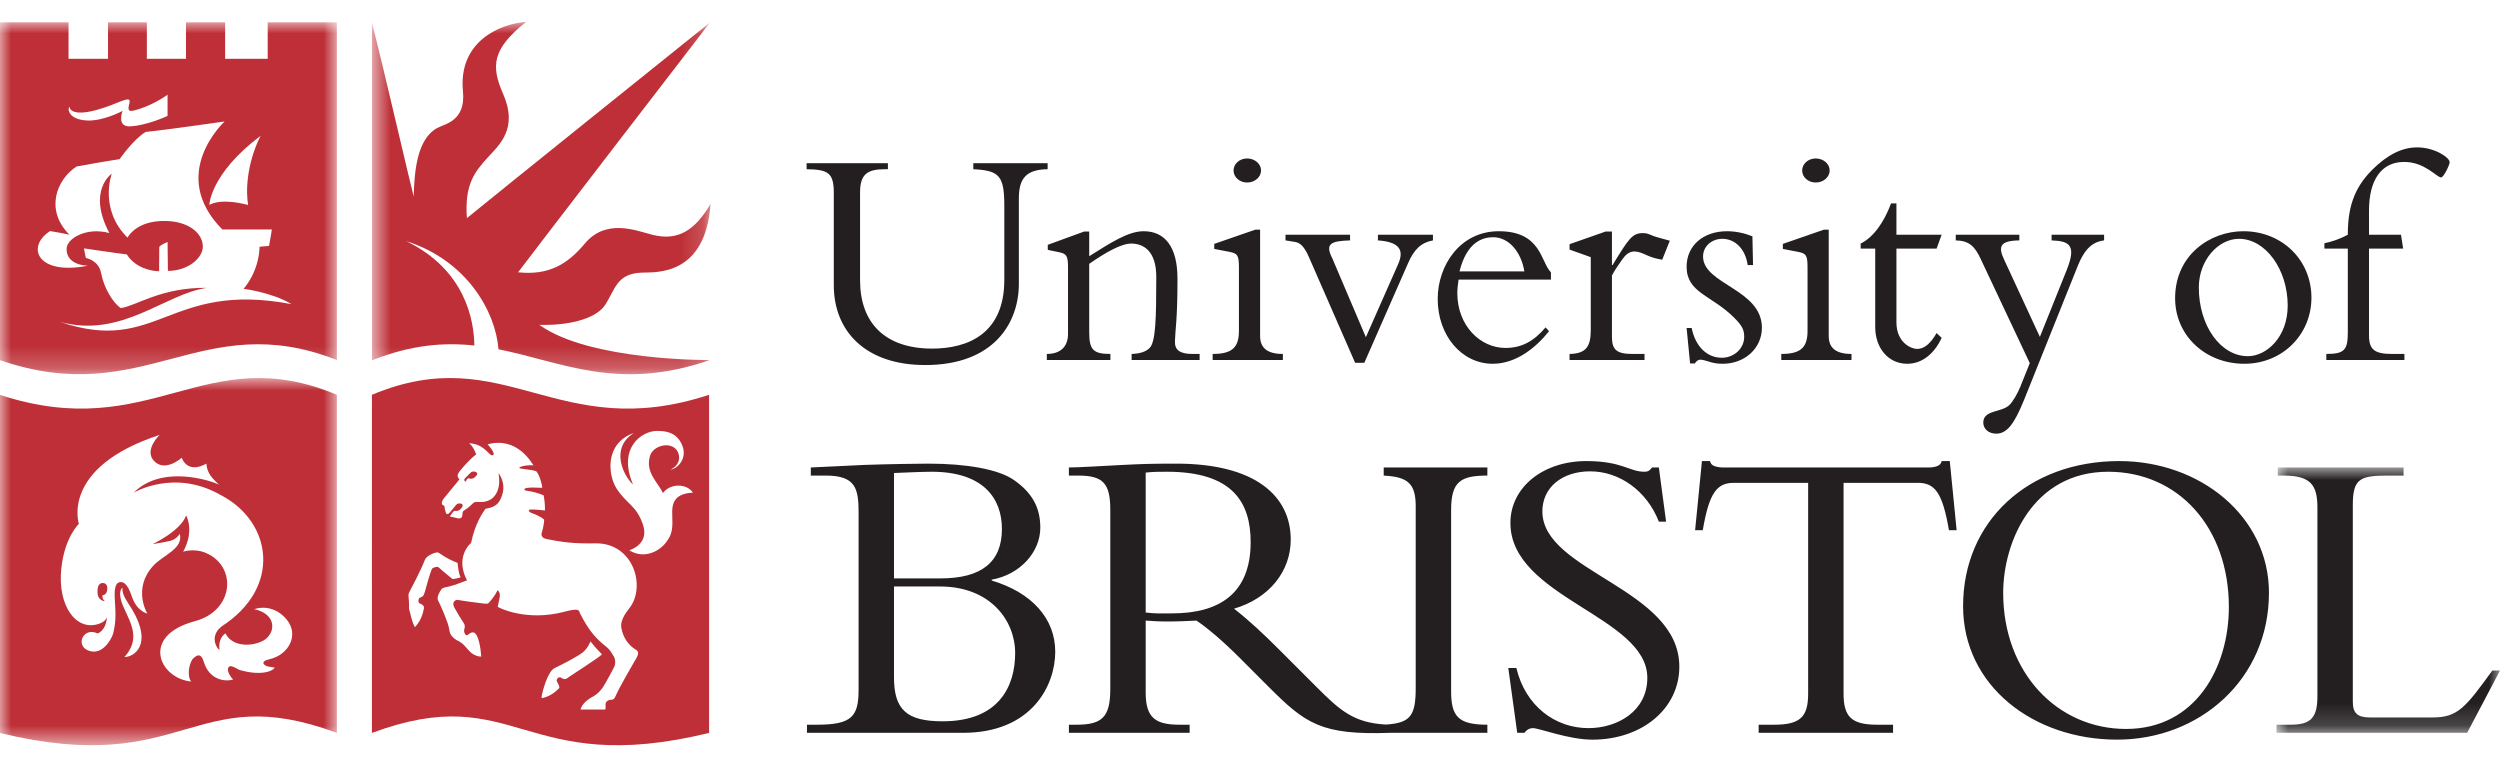 <?xml version="1.0" encoding="utf-8"?>
<svg xmlns="http://www.w3.org/2000/svg" width="112" height="34" viewBox="0 0 112 34" fill="none">
<path fill-rule="evenodd" clip-rule="evenodd" d="M40.051 26.275H42.115C44.351 26.275 45.479 27.785 45.479 29.257C45.479 30.747 44.752 32.314 42.23 32.314C40.624 32.314 40.051 31.798 40.051 30.346V26.275ZM38.465 30.899C38.465 32.105 38.159 32.467 36.593 32.467H36.152V32.83H43.147C46.224 32.83 47.275 30.709 47.275 29.199C47.275 27.709 46.224 26.543 44.428 26.008V25.969C45.709 25.74 46.606 24.727 46.606 23.638C46.606 22.72 46.224 22.07 45.441 21.517C44.752 21.02 43.281 20.771 41.599 20.771C41.236 20.771 39.783 20.79 38.732 20.828C38.178 20.848 36.859 20.924 36.324 20.943V21.306H36.993C38.331 21.306 38.465 21.879 38.465 22.968V30.899ZM40.051 21.191C40.529 21.172 41.313 21.134 41.733 21.134C44.084 21.134 44.886 22.357 44.886 23.695C44.886 25.186 43.969 25.912 42.134 25.912H40.051V21.191ZM52.512 27.479C52.072 27.479 51.785 27.498 51.327 27.441V21.172C51.671 21.134 51.919 21.134 52.282 21.134C55.228 21.134 56.029 22.511 56.029 24.287C56.029 26.581 54.635 27.479 52.512 27.479V27.479ZM66.634 21.306V20.943H61.99V21.306C63.06 21.363 63.424 21.65 63.424 22.682V30.824C63.424 32.065 63.187 32.389 62.093 32.46C60.635 32.384 60.016 31.812 58.971 30.767L57.462 29.257C56.565 28.358 55.992 27.823 55.284 27.269C56.851 26.81 57.825 25.606 57.825 24.173C57.825 22.223 56.239 20.771 52.703 20.771C51.46 20.771 51.078 20.79 50.294 20.829C49.511 20.866 48.345 20.943 47.886 20.943V21.306H48.307C49.416 21.306 49.741 21.65 49.741 22.835V30.881C49.741 32.162 49.339 32.467 48.212 32.467H47.887V32.83H53.296V32.467H52.856C51.785 32.467 51.327 32.18 51.327 31.034V27.803C51.633 27.823 51.881 27.843 52.302 27.843C52.818 27.843 53.124 27.823 53.602 27.803C54.061 28.11 54.731 28.664 55.571 29.504L56.832 30.767C58.484 32.42 59.189 32.943 62.301 32.83H66.634V32.467C65.315 32.467 65.01 32.085 65.01 30.957V22.854C65.01 21.574 65.43 21.306 66.634 21.306V21.306ZM67.933 29.925C68.335 31.627 69.672 32.62 71.163 32.62C72.444 32.62 73.8 31.875 73.8 30.365C73.8 27.612 67.666 26.772 67.666 23.428C67.666 21.841 69.118 20.656 71.068 20.656C72.672 20.656 72.998 21.134 73.667 21.134C73.819 21.134 73.896 21.096 74.011 20.943H74.317L74.641 23.37H74.317C73.781 21.994 72.558 21.116 71.239 21.116C69.978 21.116 69.098 21.841 69.098 22.911C69.098 25.625 75.234 26.352 75.234 29.868C75.234 31.741 73.571 33.137 71.335 33.137C70.284 33.137 68.947 32.62 68.679 32.62C68.507 32.62 68.373 32.715 68.296 32.83H67.972L67.571 29.925H67.933ZM82.592 31.073C82.592 32.105 82.935 32.467 84.101 32.467H84.809V32.83H78.788V32.467H79.496C80.662 32.467 81.005 32.105 81.005 31.073V21.631H77.68C76.916 21.631 76.572 22.07 76.284 23.752H75.941L76.247 20.656H76.609C76.63 20.771 76.706 20.848 76.82 20.886C76.935 20.924 77.069 20.943 77.202 20.943H86.395C86.663 20.943 86.949 20.886 86.988 20.656H87.35L87.657 23.752H87.312C87.026 22.07 86.682 21.631 85.918 21.631H82.592V31.073H82.592ZM101.65 26.562C101.65 23.122 98.554 20.656 94.942 20.656C90.871 20.656 87.946 23.351 87.946 27.154C87.946 30.728 91.1 33.136 94.846 33.136C98.554 33.136 101.649 30.422 101.649 26.562H101.65ZM99.853 27.192C99.853 29.906 98.362 32.657 95.248 32.657C92.17 32.657 89.743 30.136 89.743 26.562C89.743 24.268 91.08 21.134 94.444 21.134C97.598 21.134 99.853 23.638 99.853 27.192Z" fill="#231F20"/>
<mask id="mask0" style="mask-type:alpha" maskUnits="userSpaceOnUse" x="101" y="20" width="11" height="13">
<path d="M112 20.943V32.83H101.986V20.943H112Z" fill="white"/>
</mask>
<g mask="url(#mask0)">
<path fill-rule="evenodd" clip-rule="evenodd" d="M110.529 32.83H101.986V32.467H102.616C103.496 32.467 103.82 32.18 103.82 31.205V22.739C103.82 21.726 103.515 21.306 102.311 21.306H102.044V20.943H107.681V21.306H106.974C105.732 21.306 105.406 21.439 105.406 22.624V31.435C105.406 31.951 105.617 32.142 106.171 32.142H108.98C110.108 32.142 110.451 31.702 111.656 30.04H112L110.529 32.83Z" fill="#231F20"/>
</g>
<mask id="mask1" style="mask-type:alpha" maskUnits="userSpaceOnUse" x="16" y="0" width="16" height="17">
<path d="M16.664 0.981H31.834V16.764H16.664V0.981Z" fill="white"/>
</mask>
<g mask="url(#mask1)">
<path fill-rule="evenodd" clip-rule="evenodd" d="M21.251 15.479C21.237 14.367 20.86 12.093 18.198 10.803C20.901 11.661 22.2 13.945 22.333 15.648C25.17 16.213 27.688 17.549 31.776 16.139L31.79 16.13C31.79 16.13 26.411 16.179 24.161 14.552C25.323 14.595 26.66 14.332 27.099 13.675C27.566 12.974 27.614 12.25 28.765 12.213C29.411 12.192 31.604 12.356 31.834 9.137C31.132 10.321 30.373 10.81 29.225 10.518C28.492 10.331 27.155 9.771 26.2 10.912C25.411 11.855 24.563 12.344 23.211 12.198C23.752 11.468 31.812 1.003 31.812 1.003C31.812 1.003 21.487 9.29 20.917 9.773C20.807 8.26 21.26 7.704 21.866 7.039C22.363 6.495 23.226 5.759 22.539 4.204C21.983 2.947 22.056 2.187 23.569 0.981C22.363 1.069 20.523 1.88 20.741 4.094C20.872 5.432 19.925 5.547 19.579 5.739C18.68 6.235 18.563 7.682 18.534 8.808C18.432 8.442 17.124 2.819 16.664 0.999C16.663 1 16.664 16.13 16.664 16.13H16.698C18.451 15.44 19.909 15.334 21.251 15.479" fill="#BE2F37"/>
</g>
<path fill-rule="evenodd" clip-rule="evenodd" d="M46.934 7.312V7.581C45.985 7.595 45.645 7.978 45.645 8.885V12.711C45.645 14.469 44.525 16.354 41.45 16.354C38.743 16.354 37.354 14.809 37.354 12.782V8.644C37.354 7.737 37.099 7.595 36.136 7.581V7.312H39.778V7.581H39.65C38.871 7.581 38.531 7.794 38.531 8.616V12.556C38.531 14.469 39.65 15.617 41.762 15.617C43.363 15.617 44.993 14.95 44.993 12.541V9.239C44.993 7.879 44.781 7.638 43.604 7.581V7.312H46.934ZM48.797 14.894C48.797 15.673 48.981 15.857 49.746 15.857V16.127H46.898V15.857C47.521 15.857 47.847 15.517 47.847 14.965V11.989C47.847 11.464 47.791 11.365 47.422 11.294L46.94 11.195V10.968L48.57 10.373H48.797V11.478C49.746 10.883 50.54 10.359 51.234 10.359C52.198 10.359 52.751 11.068 52.751 12.485C52.751 14.37 52.651 14.738 52.637 15.291C52.623 15.673 52.85 15.857 53.431 15.857H53.743V16.127H50.696V15.857C51.106 15.843 51.348 15.744 51.503 15.588C51.773 15.319 51.801 14.284 51.801 12.399C51.801 11.266 51.248 10.912 50.681 10.912C50.228 10.912 49.534 11.308 48.797 11.819V14.894ZM55.872 7.099C56.212 7.099 56.495 7.34 56.495 7.638C56.495 7.936 56.212 8.177 55.872 8.177C55.532 8.177 55.263 7.936 55.263 7.638C55.263 7.34 55.532 7.099 55.872 7.099ZM56.453 15.05C56.453 15.546 56.722 15.857 57.473 15.857V16.127H54.327V15.857C55.192 15.857 55.504 15.574 55.504 14.823V11.975C55.504 11.422 55.433 11.351 55.065 11.28L54.398 11.152V10.926L56.241 10.288H56.453V15.05H56.453ZM60.71 16.254L58.654 11.55C58.442 11.053 58.258 10.883 58.031 10.841L57.591 10.77V10.515H60.483V10.77C59.618 10.798 59.349 10.912 59.689 11.578L61.191 15.106L62.637 11.833C62.892 11.252 62.764 10.841 61.73 10.77V10.515H64.196V10.77C63.657 10.869 63.345 11.181 63.076 11.804L61.121 16.254H60.71V16.254ZM69.482 12.527V12.201C69.015 11.733 69.057 10.359 67.144 10.359C65.415 10.359 64.409 11.889 64.409 13.392C64.409 15.035 65.486 16.297 66.875 16.297C67.909 16.297 68.802 15.588 69.397 14.837L69.241 14.667C68.703 15.305 68.15 15.588 67.442 15.588C66.322 15.588 65.287 14.596 65.287 13.123C65.287 12.938 65.316 12.74 65.344 12.527H69.482ZM65.386 12.159C65.713 10.841 66.421 10.628 66.889 10.628C67.569 10.628 68.136 11.238 68.292 12.159H65.386ZM72.215 15.092C72.215 15.673 72.428 15.857 73.136 15.857H73.675V16.127H70.316V15.857C71.039 15.843 71.266 15.546 71.266 14.795V11.521L70.316 11.181V10.94L71.931 10.373H72.215V11.875H72.243C72.952 10.713 73.122 10.444 73.589 10.444C73.76 10.444 73.802 10.458 74.071 10.572C74.213 10.628 74.468 10.685 74.808 10.784L74.468 11.634C74.208 11.597 73.955 11.521 73.717 11.408C73.561 11.337 73.391 11.266 73.222 11.266C72.966 11.266 72.81 11.436 72.668 11.634C72.484 11.889 72.328 12.13 72.215 12.343V15.092ZM75.787 14.695C75.957 15.546 76.495 16.027 77.134 16.027C77.7 16.027 78.14 15.602 78.14 15.092C78.14 14.795 78.069 14.61 77.686 14.228C76.679 13.222 75.56 13.123 75.56 11.946C75.56 11.011 76.297 10.359 77.374 10.359C77.757 10.359 78.154 10.444 78.508 10.586L78.536 11.875H78.296C78.196 11.152 77.728 10.699 77.162 10.699C76.694 10.699 76.297 11.025 76.297 11.493C76.297 12.74 78.933 12.952 78.933 14.681C78.933 15.602 78.168 16.297 77.176 16.297C76.907 16.297 76.708 16.254 76.552 16.198C76.396 16.155 76.283 16.113 76.17 16.113C76.085 16.113 76 16.169 75.929 16.283H75.716L75.56 14.695H75.787ZM81.346 7.099C81.686 7.099 81.969 7.34 81.969 7.638C81.969 7.936 81.686 8.177 81.346 8.177C81.006 8.177 80.737 7.936 80.737 7.638C80.737 7.34 81.006 7.099 81.346 7.099ZM81.927 15.05C81.927 15.546 82.196 15.857 82.947 15.857V16.127H79.801V15.857C80.666 15.857 80.978 15.574 80.978 14.823V11.975C80.978 11.422 80.907 11.351 80.538 11.28L79.872 11.152V10.926L81.714 10.288H81.927V15.05ZM86.986 10.515L86.759 11.138H84.96V14.441C84.96 15.333 85.598 15.631 85.895 15.631C86.207 15.631 86.49 15.39 86.759 14.922L86.986 15.135C86.646 15.871 86.093 16.297 85.441 16.297C84.605 16.297 84.01 15.602 84.01 14.653V11.138H83.358V10.912C83.911 10.642 84.393 9.99 84.719 9.112H84.96V10.515H86.986H86.986ZM92.592 12.088C93.017 11.011 92.748 10.798 91.911 10.77V10.515H94.264V10.77C93.683 10.841 93.357 11.238 93.088 11.903L90.679 17.913C90.253 18.961 89.928 19.428 89.432 19.428C89.091 19.428 88.851 19.216 88.851 18.933C88.851 18.351 89.672 18.493 90.027 18.139C90.182 17.983 90.395 17.615 90.508 17.331L90.934 16.268L88.737 11.606C88.468 11.025 88.213 10.784 87.618 10.77V10.515H90.466V10.77C89.602 10.784 89.503 11.039 89.786 11.634L91.387 15.092L92.592 12.088ZM97.445 13.363C97.445 15.021 98.79 16.297 100.548 16.297C102.234 16.297 103.552 15.007 103.552 13.335C103.552 11.648 102.234 10.359 100.505 10.359C99.031 10.359 97.445 11.408 97.445 13.363V13.363ZM98.507 12.881C98.507 11.663 99.372 10.699 100.307 10.699C101.497 10.699 102.489 12.074 102.489 13.689C102.489 15.106 101.54 15.957 100.704 15.957C99.485 15.957 98.507 14.596 98.507 12.881Z" fill="#231F20"/>
<path fill-rule="evenodd" clip-rule="evenodd" d="M107.662 11.138H106.131V15.021C106.131 15.673 106.386 15.857 107.18 15.857H107.718V16.127H104.219V15.857C105.04 15.857 105.182 15.673 105.182 14.88V11.138H104.133V10.897C104.53 10.813 104.87 10.685 105.182 10.515C105.182 9.339 105.437 8.446 106.273 7.609C106.968 6.915 107.633 6.603 108.285 6.603C109.079 6.603 109.745 7.057 109.745 7.269C109.745 7.383 109.476 7.949 109.363 7.949C109.164 7.949 108.64 7.255 107.704 7.255C106.684 7.255 106.131 8.063 106.131 9.438V10.515H107.563L107.662 11.138Z" fill="#231F20"/>
<mask id="mask2" style="mask-type:alpha" maskUnits="userSpaceOnUse" x="0" y="0" width="16" height="17">
<path d="M0 16.765V0.999H15.092V16.764L0 16.765Z" fill="white"/>
</mask>
<g mask="url(#mask2)">
<path fill-rule="evenodd" clip-rule="evenodd" d="M11.117 9.183C11.001 8.555 11.059 7.312 11.673 6.085C9.407 7.795 9.378 9.183 9.378 9.183C9.378 9.183 9.817 8.847 11.117 9.183ZM10.065 5.442C10.065 5.442 7.317 5.836 6.528 5.91C5.984 6.231 5.359 7.13 5.359 7.13C5.359 7.13 4.716 7.225 3.43 7.459C2.536 8.042 1.998 9.402 3.108 10.513C2.757 10.44 2.757 10.44 2.246 10.352C1.15 11.054 1.661 12.355 3.941 11.902C3.298 11.88 2.977 11.566 2.984 11.156C2.969 10.71 3.839 10.155 4.899 10.44C3.89 8.533 5.008 7.78 5.008 7.78C5.008 7.78 4.417 9.355 5.71 10.645C5.827 10.455 6.214 9.921 7.303 9.899C8.388 9.878 9.069 10.41 9.086 11.025C9.1 11.566 8.413 12.136 7.522 12.136L7.507 10.843C7.507 10.843 7.217 10.948 7.135 11.062C7.136 11.122 7.128 12.15 7.128 12.15C6.777 12.15 6.061 12.004 5.681 11.397C5.388 11.368 3.759 11.127 3.759 11.127L3.846 11.558C3.846 11.558 4.417 11.653 4.526 12.223C4.659 12.913 5.052 13.546 5.403 13.802C6.082 13.721 7.208 12.866 9.276 12.895C7.376 13.159 5.447 15.19 2.67 14.415C7.084 15.921 7.537 12.574 13.061 13.626C12.199 13.1 10.913 12.939 10.913 12.939C10.913 12.939 11.6 12.194 11.629 11.054C11.716 11.048 11.834 11.039 12.053 11.018C12.126 10.652 12.177 10.281 12.177 10.281C12.177 10.281 10.971 10.279 9.959 10.279C7.496 7.787 10.065 5.442 10.065 5.442ZM3.898 5.398C4.592 5.434 5.435 5.003 5.491 4.967C5.491 4.967 5.198 5.705 5.856 5.661C6.57 5.613 7.392 5.247 7.507 5.194V4.243C7.444 4.29 6.748 4.782 5.958 4.96C5.67 5.024 5.768 4.769 5.797 4.623C5.827 4.477 5.846 4.358 5.33 4.572C3.218 5.449 3.108 4.85 3.108 4.777C3.021 4.879 3.058 5.354 3.898 5.398ZM15.092 0.999V16.13C9.005 13.733 6.469 18.381 -0.013 16.13V0.999H3.071V2.633H4.84L4.839 0.999H6.579L6.579 2.633L8.332 2.633V0.999H10.086V2.633L11.993 2.633V0.999H15.092Z" fill="#BE2F37"/>
</g>
<path fill-rule="evenodd" clip-rule="evenodd" d="M20.901 21.58C20.901 21.58 20.829 21.544 20.967 21.43C20.984 21.415 21.01 21.447 21.09 21.448C21.197 21.449 21.254 21.412 21.343 21.305C21.478 21.142 21.197 21.079 21.105 21.157C21.005 21.243 20.933 21.332 20.848 21.41C20.848 21.41 20.703 21.539 20.901 21.58ZM26.112 29.223C25.871 29.42 25.126 29.797 24.939 29.884C24.753 29.972 24.693 30.025 24.556 30.297C24.388 30.63 24.227 31.233 24.271 31.276C24.731 31.204 25.06 30.816 25.06 30.816C25.06 30.816 25.067 30.721 24.965 30.56C24.881 30.427 25.046 30.283 25.148 30.367C25.226 30.431 25.334 30.444 25.4 30.388C25.465 30.334 26.901 29.421 26.967 29.314C26.784 29.131 26.612 28.938 26.452 28.734C26.452 28.734 26.353 29.026 26.112 29.223ZM20.5 25.219C19.886 24.97 19.749 24.804 19.634 24.755C19.532 24.711 19.109 24.891 19.039 25.072C18.849 25.562 18.425 26.362 18.363 26.475C18.329 26.536 18.293 26.607 18.3 26.688C18.308 26.768 18.332 27.082 18.324 27.155C18.317 27.228 18.328 27.323 18.357 27.396C18.386 27.469 18.425 27.783 18.585 28.098C18.944 27.74 18.996 27.211 18.973 27.316C18.972 27.319 19.086 27.122 18.801 27.034C18.72 27.01 18.732 26.798 18.819 26.771C18.925 26.739 18.98 26.709 19.031 26.52C19.082 26.329 19.275 25.647 19.338 25.515C19.348 25.494 19.366 25.46 19.401 25.444C19.457 25.419 19.516 25.401 19.576 25.392C19.603 25.387 19.654 25.417 19.67 25.433C19.767 25.531 20.274 25.942 20.274 25.942C20.274 25.942 20.5 25.92 20.639 25.862C20.551 25.723 20.515 25.386 20.5 25.219ZM19.881 22.332C19.881 22.332 19.667 22.595 19.908 22.661C19.914 22.737 19.944 22.889 19.974 22.968C20.014 23.074 20.084 23.039 20.16 22.951C20.237 22.864 20.36 22.697 20.451 22.601C20.533 22.513 20.819 22.544 20.703 22.721C20.626 22.838 20.566 22.869 20.467 22.891C20.389 22.908 20.366 22.842 20.281 22.957C20.192 23.078 20.096 23.163 20.253 23.163C20.336 23.163 20.492 23.239 20.596 23.223C20.694 23.207 20.705 23.143 20.716 23.055C20.727 22.964 20.709 22.911 20.811 22.855C20.942 22.781 21.136 22.606 21.195 22.544C21.262 22.473 21.348 22.489 21.436 22.489C21.523 22.489 21.947 22.54 22.199 22.162C22.377 21.895 22.396 21.532 22.331 21.203C22.451 21.324 22.613 21.703 22.528 22.058C22.376 22.691 22.065 22.726 21.75 22.793C21.618 22.978 21.282 23.457 21.103 24.327C21.026 24.378 20.391 24.992 20.922 25.999C20.785 26.044 20.381 26.217 20.142 26.27C19.981 26.308 19.847 26.316 19.782 26.393C19.709 26.481 19.541 26.766 19.629 26.908C19.691 27.009 20.089 27.9 20.122 28.175C20.155 28.448 20.254 28.514 20.352 28.602C20.462 28.701 20.533 28.695 20.686 28.811C20.842 28.927 20.971 29.136 21.114 29.249C21.267 29.369 21.439 29.424 21.56 29.413C21.53 28.968 21.435 28.529 21.297 28.383C21.152 28.231 20.971 28.448 20.928 28.46C20.884 28.47 20.823 28.428 20.796 28.306C20.769 28.18 20.884 28.076 20.774 27.911C20.624 27.685 20.483 27.453 20.352 27.215C20.21 26.936 20.451 26.861 20.511 26.876C20.654 26.908 21.509 27.024 21.64 27.035C21.771 27.045 21.844 27.068 21.903 27.001C22.084 26.799 22.188 26.651 22.292 26.442C22.484 26.585 22.352 26.859 22.298 27.184C22.352 27.232 23.591 27.857 25.294 27.404C26.005 27.215 25.924 27.363 25.992 27.495C26.405 28.295 26.697 28.605 27.187 28.997C27.333 29.114 27.435 29.303 27.501 29.413C27.567 29.523 27.583 29.718 27.53 29.844C27.464 30.001 27.084 30.683 27.018 30.779C26.894 30.962 26.732 31.116 26.594 31.189C26.163 31.419 26.056 31.626 26.008 31.787H27.115C27.115 31.787 27.141 31.729 27.128 31.591C27.11 31.397 27.285 31.365 27.34 31.353C27.395 31.342 27.494 31.386 27.581 31.178C27.746 30.786 28.389 29.694 28.444 29.596C28.498 29.497 28.699 29.233 28.502 29.117C28.129 28.898 27.91 28.538 27.837 28.134C27.808 27.973 27.825 27.709 28.188 27.257C28.962 26.293 28.385 24.305 26.661 24.342C25.683 24.362 25.138 24.279 24.501 24.152C24.268 24.105 24.228 23.98 24.278 23.837C24.329 23.691 24.379 23.401 24.38 23.282C24.212 23.129 23.957 23.034 23.832 22.99C23.698 22.943 23.631 22.836 23.767 22.826C23.902 22.814 24.413 22.869 24.413 22.869C24.413 22.869 24.431 22.595 24.358 22.193C24.107 22.086 23.841 22.015 23.569 21.981C23.492 21.972 23.425 21.885 23.62 21.857C23.876 21.821 24.11 21.861 24.293 21.85C24.304 21.828 24.205 21.317 24.024 21.11C23.898 21.072 23.831 21.054 23.394 21.002C23.24 20.984 23.233 20.94 23.335 20.907C23.454 20.869 23.651 20.831 23.898 20.846C23.803 20.715 23.167 19.555 21.848 19.904C21.996 20.085 22.067 20.169 22.111 20.293C22.151 20.405 22.033 20.44 21.925 20.327C21.509 19.888 21.289 19.899 21.021 19.849C21.196 20.019 21.273 20.19 21.333 20.359C21.032 20.573 20.604 21.082 20.544 21.181C20.429 21.369 20.588 21.47 20.588 21.47L19.881 22.332ZM28.403 19.395C27.055 19.866 27.254 21.319 27.618 21.879C28.093 22.61 28.495 22.625 28.798 23.483C29.034 24.153 28.611 24.502 28.195 24.656C28.907 25.095 29.642 24.641 29.905 24.203C30.389 23.557 29.84 22.719 30.358 22.281C30.497 22.164 30.731 22.084 31.045 22.069C30.73 21.623 29.993 21.674 29.697 22.091C29.488 21.609 28.904 21.187 29.116 20.439C29.255 19.95 30.029 19.767 30.321 20.169C30.481 20.389 30.504 20.819 30.037 21.039C30.329 21.017 30.884 20.513 30.504 19.826C30.237 19.343 29.788 19.306 29.423 19.306C28.758 19.306 27.654 20.067 28.36 21.707C27.954 21.346 27.296 20.085 28.403 19.395ZM31.767 17.687V32.835C23.392 34.874 23.151 30.424 16.662 32.835C16.663 33.032 16.659 17.685 16.662 17.687C22.625 15.187 24.949 19.923 31.767 17.687Z" fill="#BE2F37"/>
<mask id="mask3" style="mask-type:alpha" maskUnits="userSpaceOnUse" x="0" y="16" width="16" height="18">
<path d="M0 16.936V33.387H15.094V16.936H0Z" fill="white"/>
</mask>
<g mask="url(#mask3)">
<path fill-rule="evenodd" clip-rule="evenodd" d="M5.482 26.329C5.482 26.329 5.217 26.502 5.549 27.23C5.881 27.958 6.293 28.635 5.576 29.435C5.982 29.44 6.869 28.904 5.92 27.306C5.702 26.938 5.466 26.683 5.482 26.329ZM4.584 26.672C4.803 26.657 4.831 26.388 4.791 26.247C4.744 26.08 4.466 26.059 4.399 26.271C4.332 26.482 4.39 26.686 4.39 26.686C4.445 26.889 4.674 26.947 4.693 26.927C4.567 26.813 4.601 26.748 4.584 26.672ZM4.795 27.639C4.742 28.282 4.373 28.377 4.373 28.377C3.729 28.081 3.384 28.892 3.924 29.13C4.609 29.433 5.028 28.548 5.068 28.384C5.184 27.92 5.195 27.592 5.143 26.839C5.099 26.197 5.257 26.1 5.363 26.082C5.468 26.064 5.689 26.056 5.908 26.725C6.129 27.393 6.603 27.49 6.603 27.49C6.603 27.49 5.916 26.372 6.872 25.339C7.316 24.859 8.223 24.587 8.055 23.914C8.055 23.914 7.915 24.155 7.642 24.226C7.369 24.296 6.841 24.375 6.841 24.375C6.841 24.375 8.109 23.777 8.337 23.091C8.337 23.091 8.733 23.751 8.205 24.718C8.205 24.718 8.708 24.539 9.249 24.783C10.628 25.394 10.482 27.358 8.737 27.827C6.253 28.493 7.155 30.414 8.577 30.532C8.424 30.435 8.39 29.856 8.64 29.512C8.764 29.401 8.987 29.177 9.129 29.648C9.378 30.48 10.107 30.548 10.445 30.444C10.357 30.369 10.19 30.116 10.211 29.97C10.253 29.679 10.617 29.982 10.749 30.019C11.727 30.297 12.247 30.054 12.303 29.907C12.084 29.862 12.123 29.887 11.984 29.852C11.855 29.82 11.603 29.641 12.074 29.533C12.938 29.335 13.413 28.444 12.844 27.757C12.301 27.101 11.616 27.202 11.394 27.292C12.331 27.494 12.378 28.247 11.901 28.631C11.484 28.944 10.451 29.068 10.097 28.374C9.873 28.536 9.795 28.794 9.833 29.117C9.739 29.082 9.347 28.524 9.93 28.062C12.632 26.32 12.196 23.393 9.909 22.188L9.881 22.175C7.806 20.983 5.991 22.071 5.991 22.071C7.274 20.786 9.49 21.551 9.809 21.71C9.809 21.71 9.554 21.488 9.419 21.285C9.243 21.021 9.249 20.769 9.249 20.769C8.37 21.26 8.142 20.506 8.142 20.506C8.142 20.506 7.38 21.193 6.886 20.634C6.453 20.145 7.153 19.482 7.153 19.482C2.689 20.947 3.535 23.468 3.535 23.468C3.535 23.468 2.889 24.062 2.744 25.493C2.58 27.118 3.389 28.274 4.401 27.957C4.633 27.884 4.748 27.773 4.793 27.652L4.795 27.639H4.795ZM15.092 17.687C15.095 17.685 15.091 33.032 15.092 32.835C8.603 30.424 8.361 34.874 -0.013 32.835V17.687C6.805 19.923 9.129 15.187 15.092 17.687Z" fill="#BE2F37"/>
</g>
</svg>